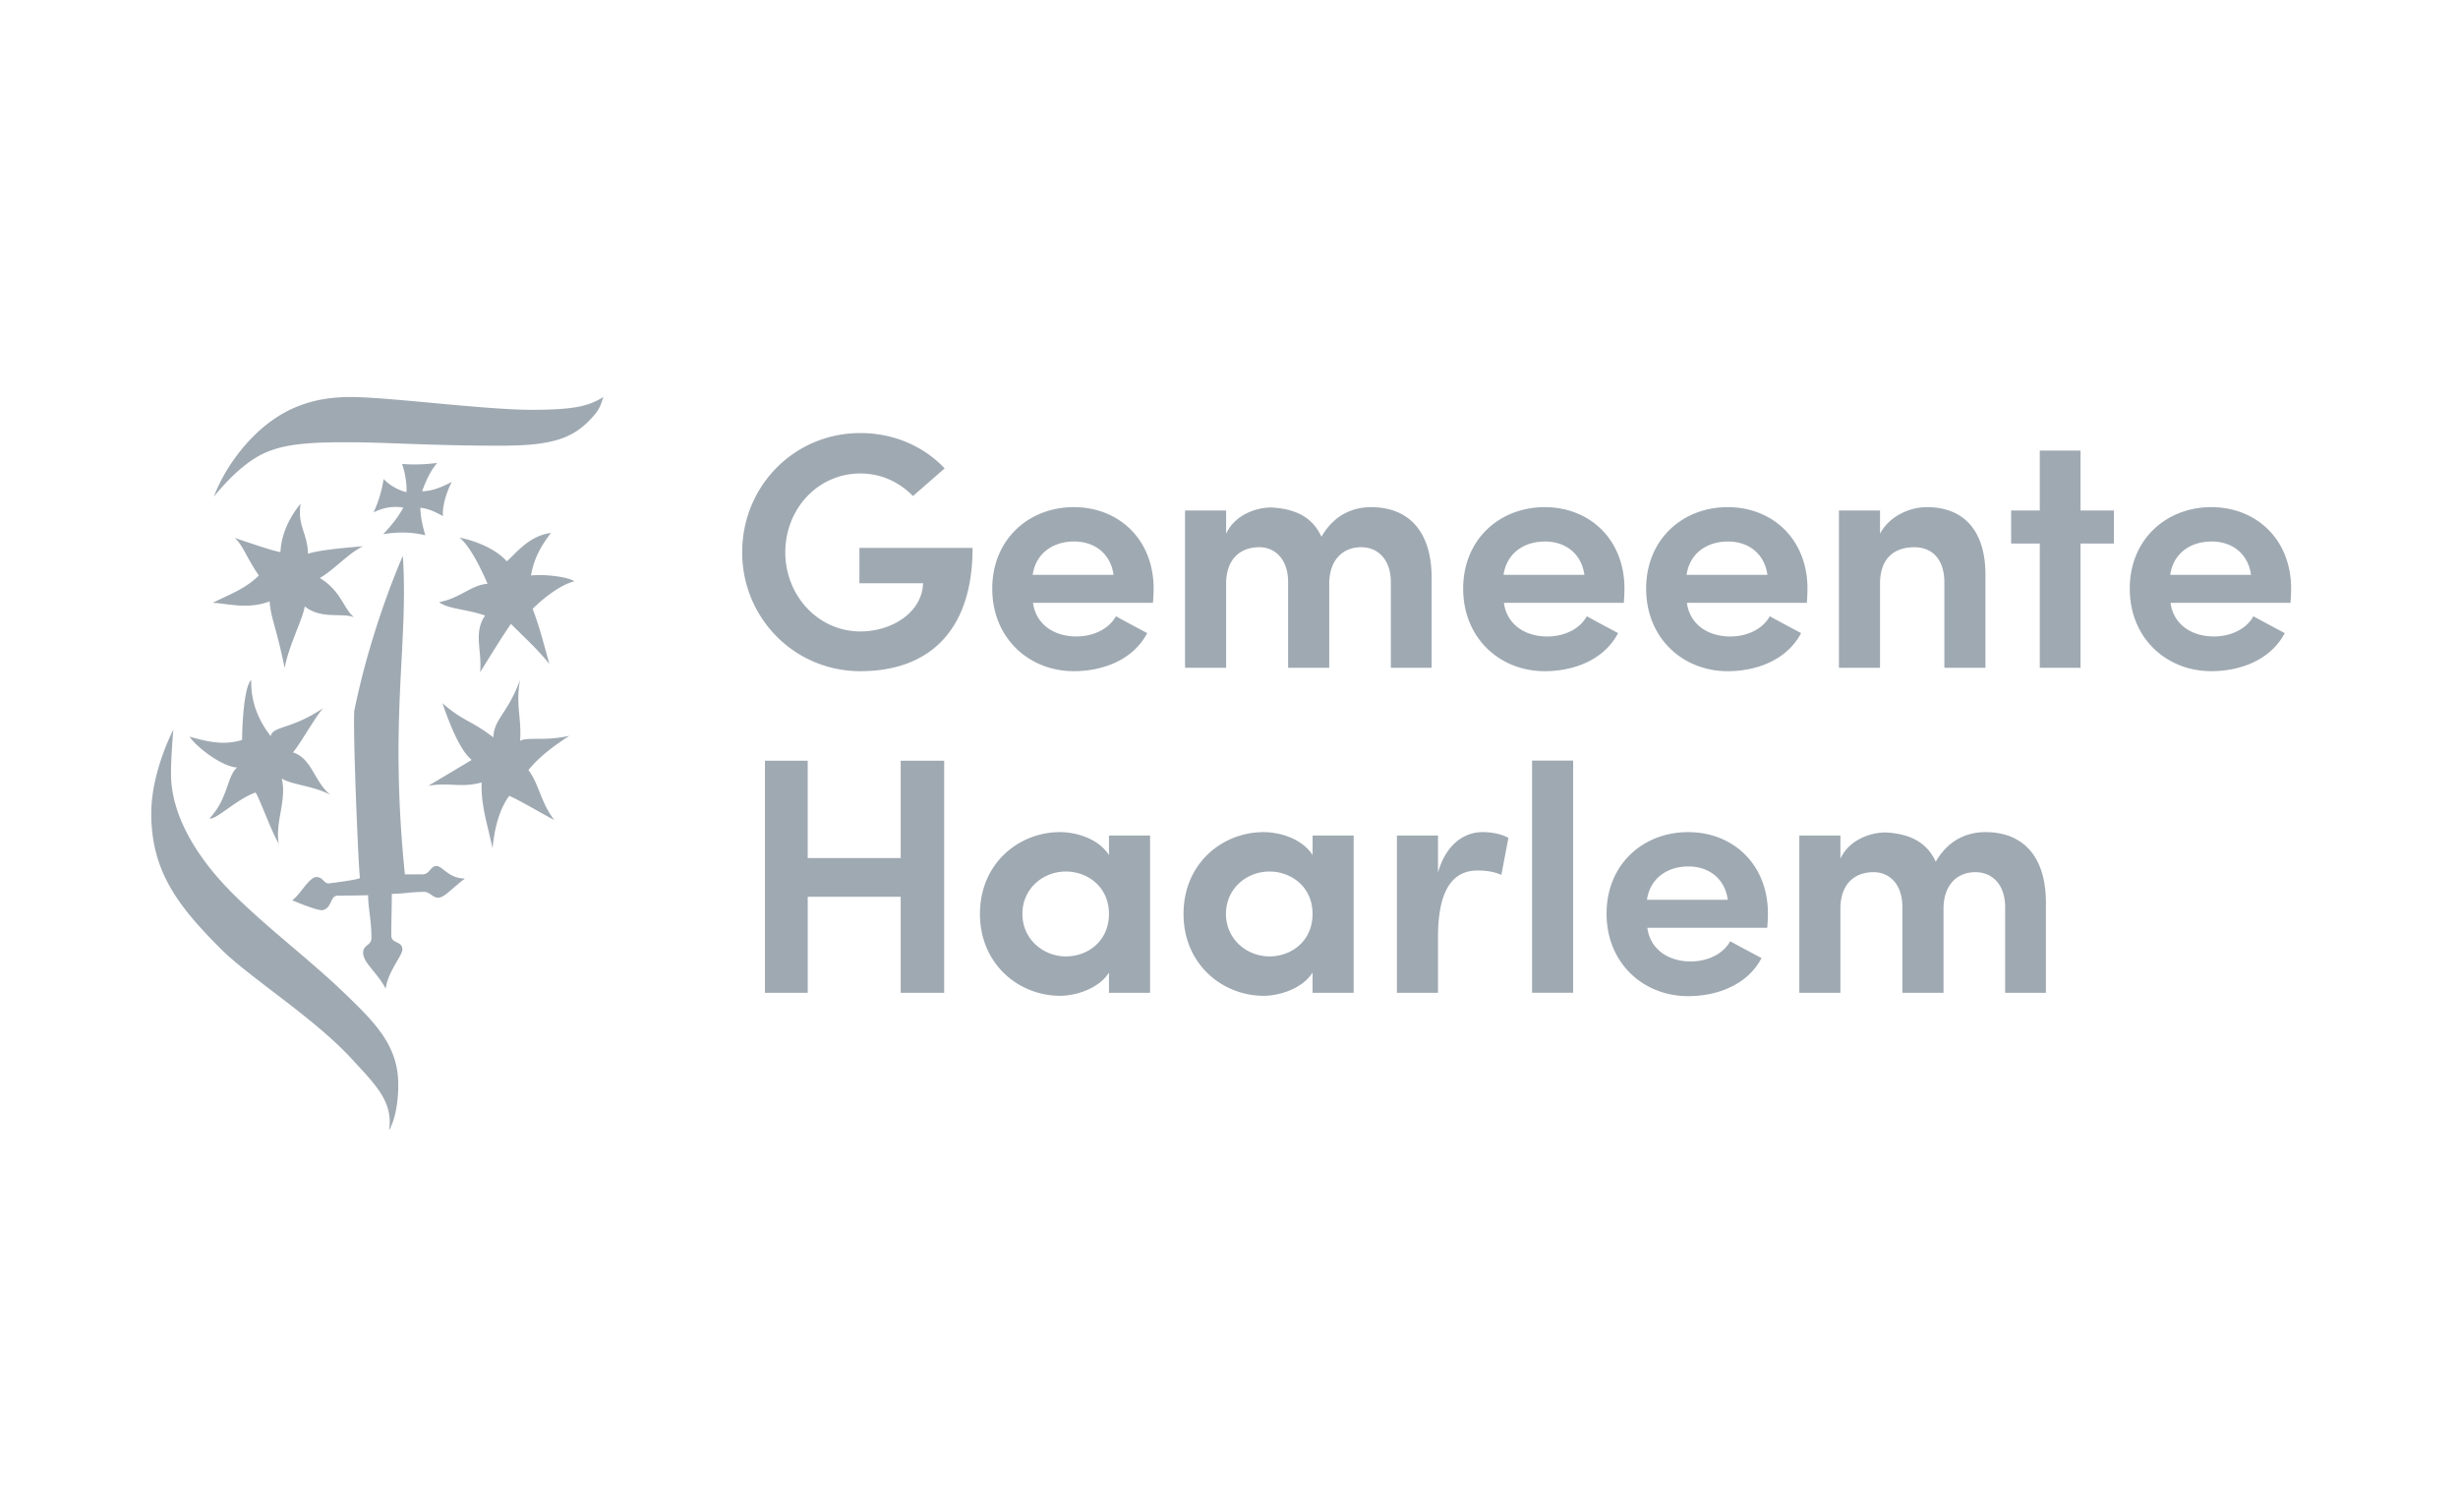 <svg xmlns="http://www.w3.org/2000/svg" width="130" height="80"><path fill="#9FA9B2" fill-rule="evenodd" d="M9.167 38.6s-.123 1.35-.123 2.333c0 2.154 1.327 4.41 3.312 6.377 1.826 1.807 4.085 3.507 5.839 5.2 1.656 1.59 2.869 2.802 2.869 4.858 0 .918-.154 1.839-.489 2.422.241-1.504-.716-2.412-1.965-3.774-2.012-2.192-5.415-4.31-6.93-5.824C9.413 47.922 8 46.088 8 43.022 8 40.81 9.167 38.6 9.167 38.6zm80.113 5.414c2.369 0 4.223 1.693 4.223 4.311 0 .213-.02.553-.036.75h-6.342c.142 1.103 1.069 1.78 2.297 1.78.839 0 1.693-.357 2.085-1.069.516.284 1.123.606 1.657.891-.748 1.426-2.352 2.013-3.884 2.013-2.37 0-4.311-1.746-4.311-4.365 0-2.618 1.942-4.31 4.31-4.31zm-33.21 0c.747 0 1.977.284 2.582 1.211v-1.033h2.174v8.32h-2.174v-1.07c-.534.856-1.763 1.23-2.583 1.23-2.19 0-4.24-1.675-4.24-4.33 0-2.672 2.05-4.328 4.24-4.328zm10.767 0c.748 0 1.977.284 2.584 1.211v-1.033h2.172v8.32H69.42v-1.07c-.536.856-1.764 1.23-2.584 1.23-2.192 0-4.241-1.675-4.241-4.33 0-2.672 2.049-4.328 4.24-4.328zm-24.118-3.778v5.15h4.917v-5.15h2.3v12.276h-2.3v-5.078H42.72v5.078h-2.263V40.236h2.263zm35.687 3.778c.587 0 1.032.124 1.372.303l-.374 1.96c-.517-.232-1.052-.232-1.265-.232-1.479 0-2.085 1.318-2.085 3.528v2.94h-2.173v-8.32h2.173v1.96c.428-1.516 1.407-2.139 2.352-2.139zm4.795-3.783v12.28h-2.173v-12.28h2.173zM105 44.014c2.011 0 3.206 1.3 3.206 3.74v4.758h-2.157v-4.525c0-1.194-.675-1.854-1.569-1.854-.978 0-1.69.678-1.69 1.943v4.436h-2.175v-4.578c-.016-1.16-.675-1.801-1.531-1.801-.892 0-1.748.517-1.748 1.943v4.436h-2.172v-8.32h2.172v1.229c.466-1.015 1.606-1.39 2.389-1.39 1.319.07 2.192.536 2.654 1.55.785-1.371 1.96-1.567 2.62-1.567zM21.306 29.403c.307 4.719-.733 8.524.107 16.845h.927c.398 0 .412-.442.751-.442.3 0 .67.676 1.5.66-.77.595-1.106 1.017-1.412 1.017-.308 0-.433-.308-.75-.308-.694 0-1.09.104-1.706.104 0 .61-.029 1.469-.029 2.207 0 .437.587.277.587.734 0 .33-.757 1.15-.883 2.075-.446-.86-1.192-1.368-1.192-1.896 0-.452.44-.361.44-.795 0-.884-.177-1.618-.177-2.251 0 0-.89.019-1.596.019-.444 0-.279.662-.83.774-.397-.007-1.59-.53-1.59-.53.395-.244.887-1.226 1.284-1.226.334 0 .39.337.645.337 0 0 1.364-.158 1.658-.28-.064-.192-.369-7.233-.307-8.827.918-4.54 2.573-8.217 2.573-8.217zm35.065 16.695c-1.194 0-2.298.891-2.298 2.244 0 1.336 1.104 2.246 2.298 2.246 1.176 0 2.28-.82 2.28-2.246 0-1.443-1.14-2.244-2.28-2.244zm10.768 0c-1.194 0-2.3.891-2.3 2.244 0 1.336 1.106 2.246 2.3 2.246 1.175 0 2.28-.82 2.28-2.246 0-1.443-1.14-2.244-2.28-2.244zm22.158-.267c-1.141 0-2.031.642-2.191 1.763h4.275c-.16-1.14-1.015-1.763-2.084-1.763zm-61.79-9.871c-.249 1.29.087 2.026 0 3.222.424-.214 1.311.032 2.605-.263-.925.602-1.629 1.153-2.163 1.809.592.816.626 1.674 1.368 2.649-.742-.39-1.815-1.036-2.382-1.282-.35.462-.752 1.319-.884 2.783-.237-1.157-.634-2.291-.575-3.489-1.164.307-1.684-.028-2.827.178 1.172-.695 2.295-1.368 2.295-1.368l-.035-.036c-.184-.177-.715-.633-1.507-2.969 1.08.961 1.494.886 2.692 1.811.03-.987.764-1.263 1.412-3.045zm-14.219 0c-.014.616.057 1.721 1.028 2.978.123-.551 1.074-.337 2.77-1.478-.448.521-1.117 1.748-1.59 2.34 1.001.306 1.122 1.561 1.988 2.251-.837-.475-2.082-.544-2.585-.874.285 1.127-.367 2.36-.154 3.436-.33-.463-1.106-2.618-1.235-2.692-.97.33-2.136 1.493-2.428 1.368.996-1.071.905-2.205 1.457-2.695-.79-.035-2.129-1.059-2.518-1.631 1.168.342 1.934.435 2.783.175 0-.549.072-2.776.484-3.178zm15.85-7.771c-.378.509-.87 1.181-1.056 2.25.89-.085 2.047.111 2.294.31-.79.186-1.771 1.015-2.206 1.457.314.813.529 1.611.884 2.914-.631-.784-1.277-1.365-2.031-2.12-.565.818-1.116 1.737-1.632 2.56.118-1.13-.371-2.08.263-3-.941-.339-1.953-.339-2.43-.709 1.12-.21 1.72-.925 2.56-.97 0 0-.764-1.878-1.484-2.445.994.198 1.978.659 2.502 1.255.457-.383 1.155-1.351 2.337-1.502zm16.368-5.283c1.8 0 3.385.73 4.454 1.87l-1.675 1.462c-.713-.731-1.674-1.194-2.78-1.194-2.244 0-3.972 1.87-3.972 4.169 0 2.28 1.728 4.187 3.973 4.187 1.639 0 3.26-.981 3.314-2.55h-3.367v-1.87h5.985c0 4.49-2.404 6.522-5.932 6.522-3.51 0-6.253-2.833-6.253-6.29 0-3.492 2.743-6.306 6.253-6.306zm36.188 3.919c2.37 0 4.221 1.693 4.221 4.312 0 .213-.017.553-.035.748h-6.34c.142 1.104 1.068 1.782 2.298 1.782.837 0 1.693-.357 2.084-1.07.517.285 1.122.607 1.657.89-.748 1.427-2.35 2.015-3.883 2.015-2.37 0-4.312-1.747-4.312-4.365 0-2.62 1.941-4.312 4.312-4.312zm9.68 0c2.369 0 4.22 1.693 4.22 4.312 0 .213-.016.553-.034.748h-6.342c.142 1.104 1.068 1.782 2.298 1.782.837 0 1.693-.357 2.084-1.07.517.285 1.122.607 1.657.89-.75 1.427-2.351 2.015-3.883 2.015-2.371 0-4.312-1.747-4.312-4.365 0-2.62 1.94-4.312 4.312-4.312zm25.578 0c2.369 0 4.222 1.693 4.222 4.31 0 .215-.016.554-.036.75h-6.342c.143 1.104 1.068 1.78 2.299 1.78.837 0 1.692-.356 2.083-1.068.518.284 1.123.607 1.659.89-.75 1.427-2.354 2.014-3.885 2.014-2.37 0-4.312-1.746-4.312-4.365 0-2.618 1.943-4.311 4.312-4.311zm-60.161 0c2.369 0 4.222 1.693 4.222 4.31 0 .215-.018.554-.035.75h-6.343c.142 1.104 1.069 1.78 2.298 1.78.838 0 1.693-.356 2.085-1.068.516.284 1.122.607 1.656.89-.747 1.427-2.351 2.014-3.883 2.014-2.37 0-4.312-1.746-4.312-4.365 0-2.618 1.942-4.311 4.312-4.311zm-40.895-.181c-.17 1.194.353 1.503.396 2.647.661-.226 2.379-.349 2.914-.398-.687.295-1.609 1.307-2.296 1.679 1.12.67 1.239 1.59 1.81 2.077-.64-.257-1.736.128-2.604-.576-.084.641-.879 2.144-1.059 3.268-.433-2.137-.741-2.657-.796-3.533-1.171.446-2.212.109-3.01.077.98-.49 1.716-.735 2.439-1.445-.659-.947-.843-1.621-1.282-1.988.652.213 2.011.694 2.425.75.058-1.199.712-2.132 1.063-2.558zm94.14-2.812v3.171h1.765v1.745h-1.765v6.575h-2.155v-6.575h-1.515v-1.745h1.515v-3.171h2.155zM72.51 26.825c2.013 0 3.207 1.3 3.207 3.74v4.758H73.56v-4.525c0-1.194-.677-1.854-1.568-1.854-.98 0-1.691.678-1.691 1.943v4.436h-2.175v-4.578c-.017-1.16-.676-1.801-1.532-1.801-.89 0-1.746.517-1.746 1.943v4.436h-2.173v-8.32h2.173v1.229c.464-1.014 1.604-1.39 2.388-1.39 1.318.07 2.19.536 2.654 1.55.784-1.371 1.96-1.567 2.619-1.567zm29.397 0c1.943 0 3.1 1.229 3.1 3.58v4.918h-2.173v-4.524c0-1.213-.64-1.854-1.585-1.854-.98 0-1.818.499-1.818 1.942v4.436h-2.173v-8.32h2.173v1.229c.464-.89 1.515-1.407 2.476-1.407zm-20.195 1.818c-1.14 0-2.03.64-2.192 1.763h4.277c-.16-1.141-1.016-1.763-2.085-1.763zm9.68 0c-1.14 0-2.031.64-2.192 1.763h4.277c-.161-1.141-1.016-1.763-2.085-1.763zm-34.583-.001c-1.14 0-2.031.642-2.191 1.763h4.276c-.16-1.14-1.016-1.763-2.085-1.763zm60.162 0c-1.14 0-2.031.642-2.192 1.763h4.276c-.161-1.14-1.015-1.763-2.084-1.763zM23.12 24.486c-.388.472-.583.929-.796 1.497.504.002 1.02-.205 1.57-.493-.296.577-.522 1.345-.462 1.808-.413-.21-.713-.387-1.201-.44.017.523.117.953.263 1.454-.757-.183-1.48-.178-2.227-.056.429-.46.787-.89 1.064-1.41-.517-.076-1.002-.025-1.572.256a6.63 6.63 0 0 0 .53-1.763 2.61 2.61 0 0 0 1.209.695c.022-.418-.052-.951-.23-1.495.608.05 1.244.028 1.852-.053zM31.917 21c-.184.492-.184.677-.795 1.287-.983.984-2.148 1.287-4.663 1.287-3.861 0-5.823-.182-8.215-.182-2.394 0-3.682.165-4.784.859-1.166.735-2.148 2.022-2.148 2.022s.553-1.654 2.084-3.189C14.93 21.554 16.585 21 18.55 21c1.959 0 7.115.677 9.565.677 2.454 0 3.069-.246 3.802-.677z"/></svg>